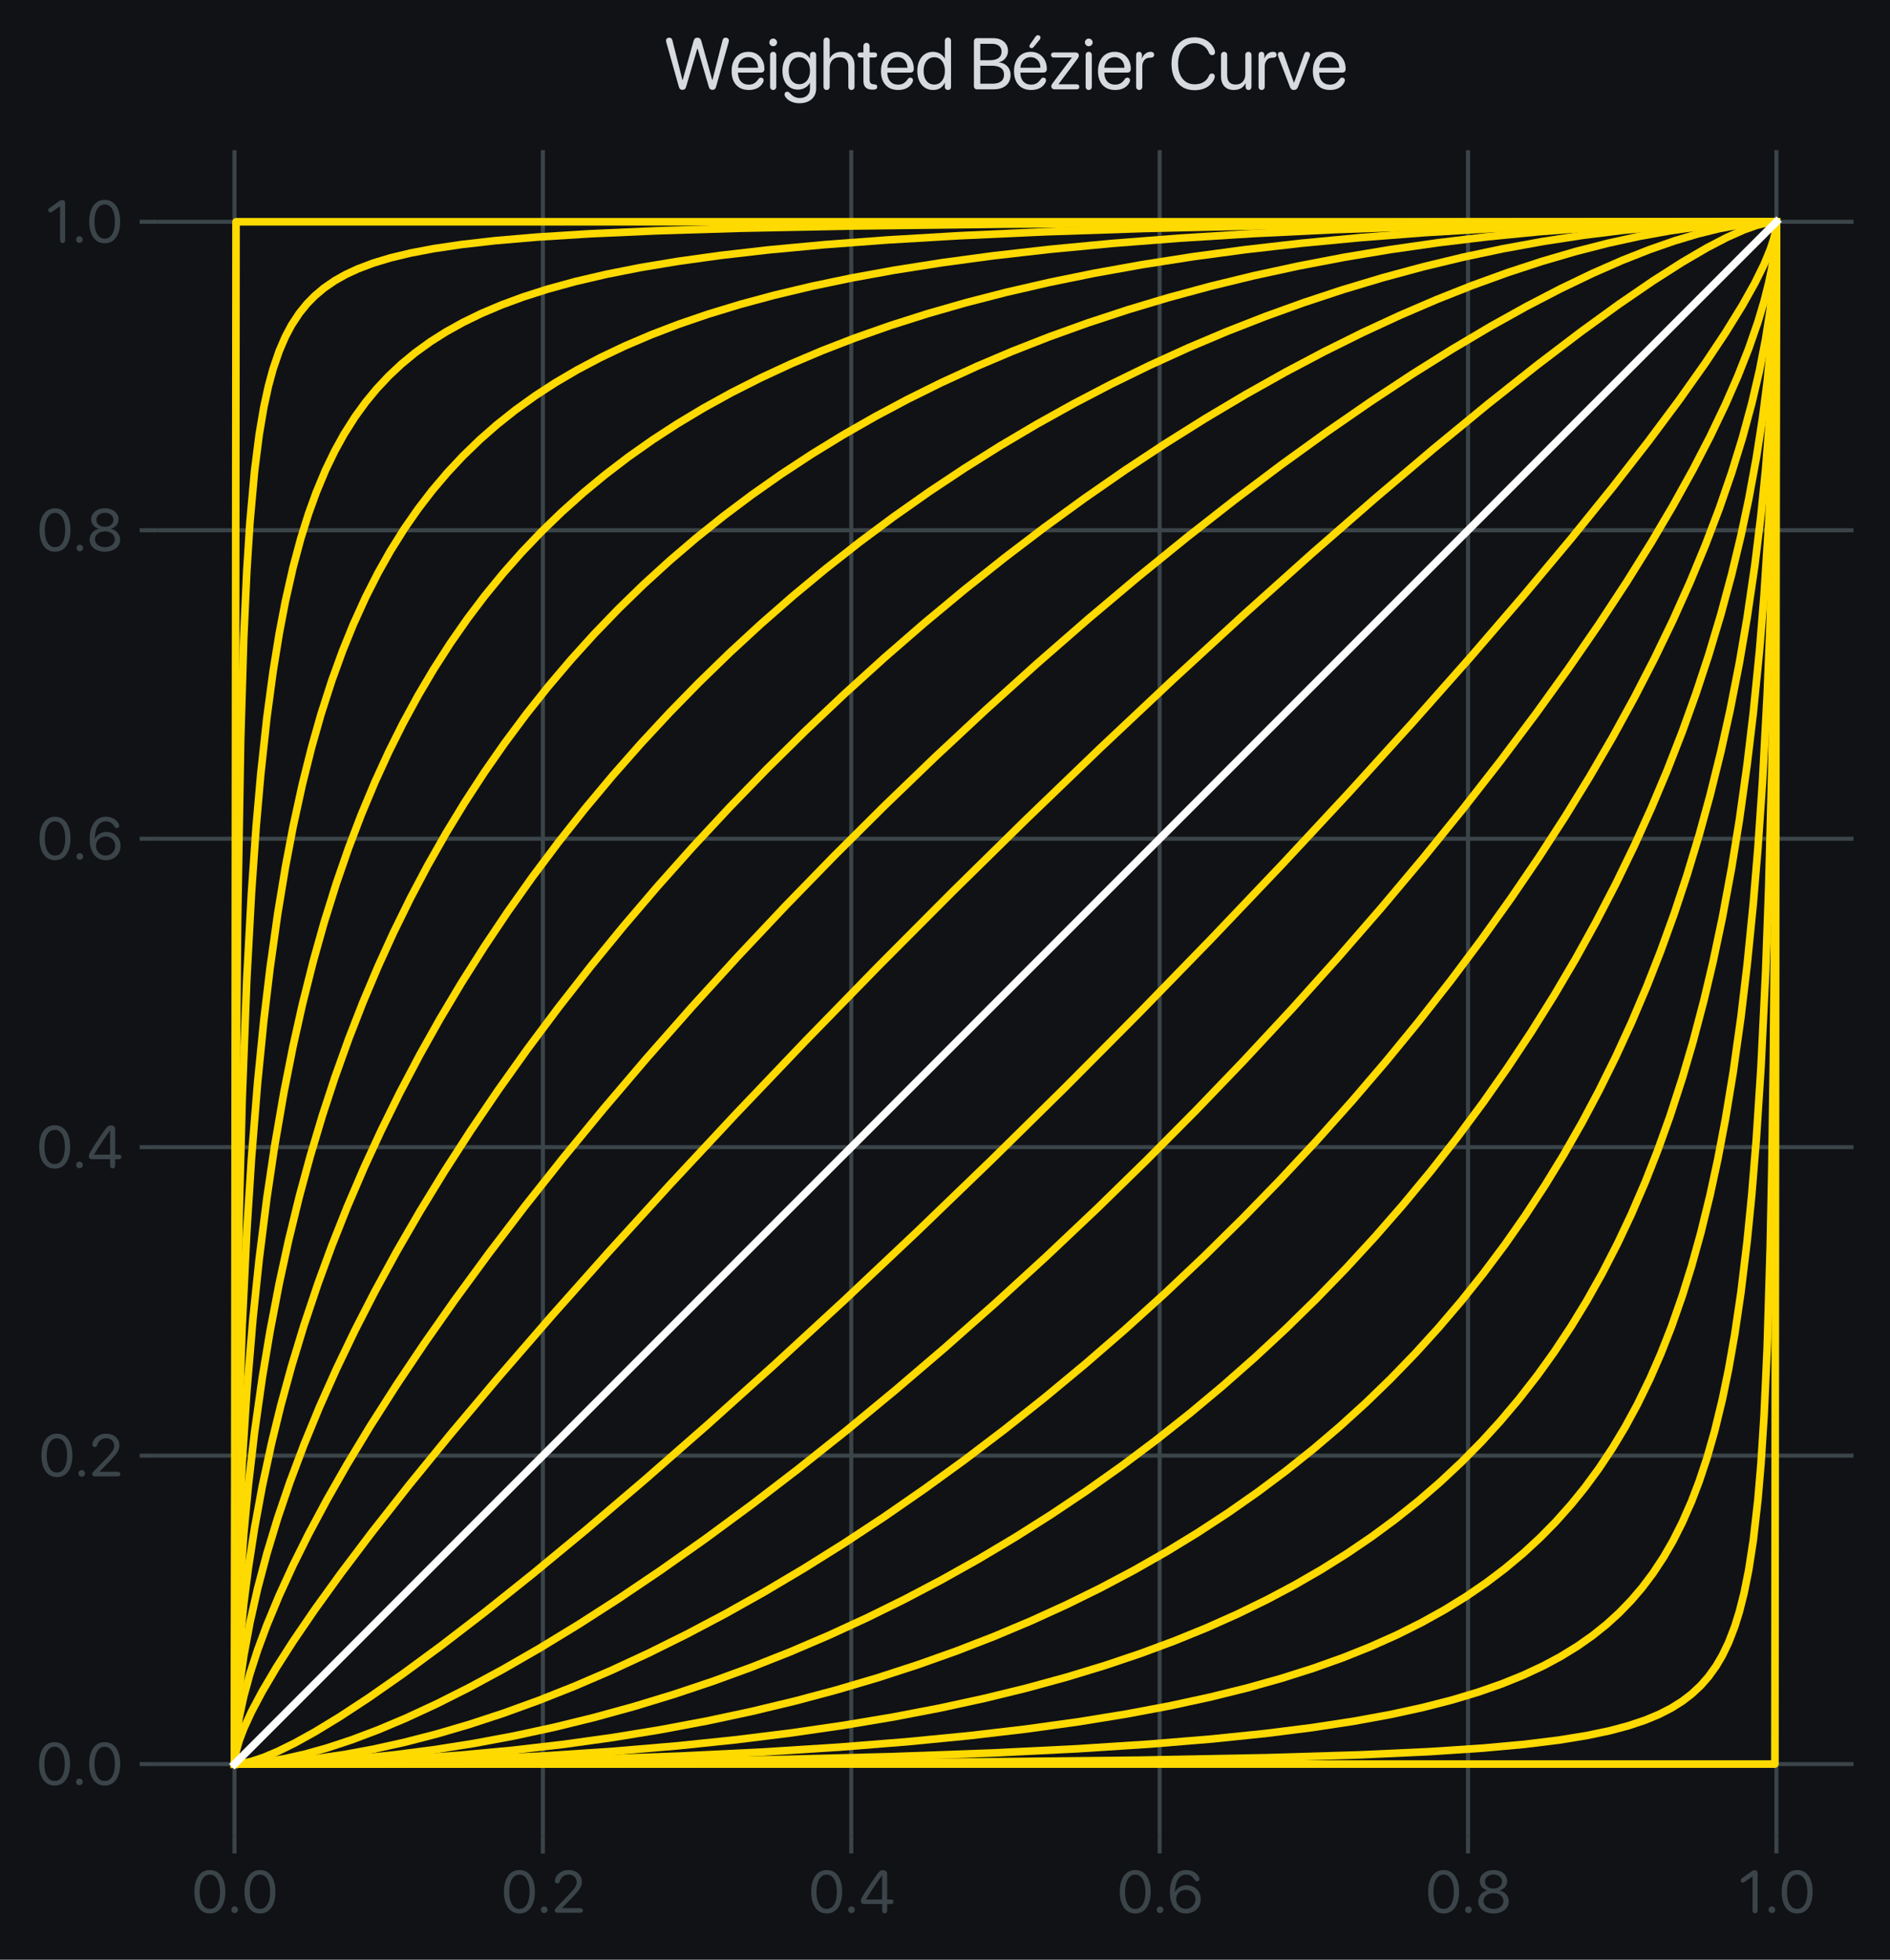 <?xml version="1.0" encoding="utf-8" standalone="no"?>
<!DOCTYPE svg PUBLIC "-//W3C//DTD SVG 1.1//EN"
  "http://www.w3.org/Graphics/SVG/1.1/DTD/svg11.dtd">
<svg xmlns:xlink="http://www.w3.org/1999/xlink" width="373.067pt" height="386.738pt" viewBox="0 0 373.067 386.738" xmlns="http://www.w3.org/2000/svg" version="1.1">
 <defs>
  <style type="text/css">*{stroke-linejoin: round; stroke-linecap: butt}</style>
 </defs>
 <g id="figure_1">
  <g id="patch_1">
   <path d="M 0 386.738 
L 373.067 386.738 
L 373.067 0 
L 0 0 
z
" style="fill: #101216FF"/>
  </g>
  <g id="axes_1">
   <g id="patch_2">
    <path d="M 31.067 362.272 
L 365.867 362.272 
L 365.867 29.632 
L 31.067 29.632 
z
" style="fill: #101216FF"/>
   </g>
   <g id="matplotlib.axis_1">
    <g id="xtick_1">
     <g id="line2d_1">
      <path d="M 46.285 362.272 
L 46.285 29.632 
" clip-path="url(#ped575e7b78)" style="fill: none; stroke: #3b4549; stroke-width: 0.8; stroke-linecap: square"/>
     </g>
     <g id="line2d_2">
      <defs>
       <path id="m19954aa40a" d="M 0 0 
L 0 3.5 
" style="stroke: #3b4549; stroke-width: 0.8"/>
      </defs>
      <g>
       <use xlink:href="#m19954aa40a" x="46.285" y="362.272" style="fill: #3b4549; stroke: #3b4549; stroke-width: 0.8"/>
      </g>
     </g>
     <g id="text_1">
      <!-- 0.0 -->
      <g style="fill: #3b4549" transform="translate(37.852 377.477) scale(0.115 -0.115)">
       <defs>
        <path id=".SFNSRounded-Regular-30" d="M 1944 -75 
Q 2469 -75 2839 211 
Q 3209 497 3404 1022 
Q 3600 1547 3600 2259 
Q 3600 2969 3404 3491 
Q 3209 4013 2839 4298 
Q 2469 4584 1944 4584 
Q 1422 4584 1048 4296 
Q 675 4009 478 3486 
Q 281 2963 281 2256 
Q 281 1544 478 1020 
Q 675 497 1047 211 
Q 1419 -75 1944 -75 
z
M 1944 416 
Q 1591 416 1345 642 
Q 1100 869 973 1283 
Q 847 1697 847 2259 
Q 847 2809 976 3221 
Q 1106 3634 1350 3862 
Q 1594 4091 1944 4091 
Q 2294 4091 2536 3862 
Q 2778 3634 2906 3223 
Q 3034 2813 3034 2256 
Q 3034 1694 2907 1281 
Q 2781 869 2539 642 
Q 2297 416 1944 416 
z
" transform="scale(0.016)"/>
        <path id=".SFNSRounded-Regular-2e" d="M 813 -31 
Q 963 -31 1066 72 
Q 1169 175 1169 325 
Q 1169 475 1066 578 
Q 963 681 813 681 
Q 663 681 559 578 
Q 456 475 456 325 
Q 456 175 559 72 
Q 663 -31 813 -31 
z
" transform="scale(0.016)"/>
       </defs>
       <use xlink:href="#.SFNSRounded-Regular-30"/>
       <use xlink:href="#.SFNSRounded-Regular-2e" x="60.645"/>
       <use xlink:href="#.SFNSRounded-Regular-30" x="86.035"/>
      </g>
     </g>
    </g>
    <g id="xtick_2">
     <g id="line2d_3">
      <path d="M 107.158 362.272 
L 107.158 29.632 
" clip-path="url(#ped575e7b78)" style="fill: none; stroke: #3b4549; stroke-width: 0.8; stroke-linecap: square"/>
     </g>
     <g id="line2d_4">
      <g>
       <use xlink:href="#m19954aa40a" x="107.158" y="362.272" style="fill: #3b4549; stroke: #3b4549; stroke-width: 0.8"/>
      </g>
     </g>
     <g id="text_2">
      <!-- 0.2 -->
      <g style="fill: #3b4549" transform="translate(98.957 377.477) scale(0.115 -0.115)">
       <defs>
        <path id=".SFNSRounded-Regular-32" d="M 622 0 
L 3106 0 
Q 3225 0 3298 69 
Q 3372 138 3372 250 
Q 3372 363 3298 431 
Q 3225 500 3106 500 
L 1138 500 
L 1138 513 
L 2269 1675 
Q 2656 2072 2872 2350 
Q 3088 2628 3177 2856 
Q 3266 3084 3266 3331 
Q 3266 3697 3084 3980 
Q 2903 4263 2587 4423 
Q 2272 4584 1866 4584 
Q 1406 4584 1086 4415 
Q 766 4247 591 4000 
Q 416 3753 381 3522 
Q 372 3466 372 3409 
Q 372 3300 439 3229 
Q 506 3159 631 3159 
Q 747 3159 801 3214 
Q 856 3269 884 3356 
Q 963 3600 1098 3764 
Q 1234 3928 1428 4011 
Q 1622 4094 1866 4094 
Q 2109 4094 2298 3991 
Q 2488 3888 2595 3708 
Q 2703 3528 2703 3297 
Q 2703 3109 2642 2943 
Q 2581 2778 2418 2570 
Q 2256 2363 1953 2044 
L 509 538 
Q 409 431 379 375 
Q 350 319 350 231 
Q 350 125 423 62 
Q 497 0 622 0 
z
" transform="scale(0.016)"/>
       </defs>
       <use xlink:href="#.SFNSRounded-Regular-30"/>
       <use xlink:href="#.SFNSRounded-Regular-2e" x="60.645"/>
       <use xlink:href="#.SFNSRounded-Regular-32" x="86.035"/>
      </g>
     </g>
    </g>
    <g id="xtick_3">
     <g id="line2d_5">
      <path d="M 168.031 362.272 
L 168.031 29.632 
" clip-path="url(#ped575e7b78)" style="fill: none; stroke: #3b4549; stroke-width: 0.8; stroke-linecap: square"/>
     </g>
     <g id="line2d_6">
      <g>
       <use xlink:href="#m19954aa40a" x="168.031" y="362.272" style="fill: #3b4549; stroke: #3b4549; stroke-width: 0.8"/>
      </g>
     </g>
     <g id="text_3">
      <!-- 0.4 -->
      <g style="fill: #3b4549" transform="translate(159.608 377.477) scale(0.115 -0.115)">
       <defs>
        <path id=".SFNSRounded-Regular-34" d="M 2781 -56 
Q 2900 -56 2976 25 
Q 3053 106 3053 234 
L 3053 938 
L 3466 938 
Q 3578 938 3653 1005 
Q 3728 1072 3728 1184 
Q 3728 1297 3653 1364 
Q 3578 1431 3466 1431 
L 3053 1431 
L 3053 4122 
Q 3053 4341 2936 4453 
Q 2819 4566 2594 4566 
Q 2409 4566 2273 4466 
Q 2138 4366 1947 4091 
Q 1631 3638 1329 3194 
Q 1028 2750 778 2361 
Q 528 1972 366 1681 
Q 288 1544 259 1455 
Q 231 1366 231 1256 
Q 231 1113 318 1025 
Q 406 938 556 938 
L 2509 938 
L 2509 234 
Q 2509 106 2586 25 
Q 2663 -56 2781 -56 
z
M 2509 1431 
L 794 1431 
L 794 1444 
Q 978 1766 1214 2134 
Q 1450 2503 1767 2964 
Q 2084 3425 2500 4022 
L 2509 4022 
L 2509 1431 
z
" transform="scale(0.016)"/>
       </defs>
       <use xlink:href="#.SFNSRounded-Regular-30"/>
       <use xlink:href="#.SFNSRounded-Regular-2e" x="60.645"/>
       <use xlink:href="#.SFNSRounded-Regular-34" x="86.035"/>
      </g>
     </g>
    </g>
    <g id="xtick_4">
     <g id="line2d_7">
      <path d="M 228.904 362.272 
L 228.904 29.632 
" clip-path="url(#ped575e7b78)" style="fill: none; stroke: #3b4549; stroke-width: 0.8; stroke-linecap: square"/>
     </g>
     <g id="line2d_8">
      <g>
       <use xlink:href="#m19954aa40a" x="228.904" y="362.272" style="fill: #3b4549; stroke: #3b4549; stroke-width: 0.8"/>
      </g>
     </g>
     <g id="text_4">
      <!-- 0.6 -->
      <g style="fill: #3b4549" transform="translate(220.515 377.477) scale(0.115 -0.115)">
       <defs>
        <path id=".SFNSRounded-Regular-36" d="M 1997 -78 
Q 2459 -78 2820 122 
Q 3181 322 3387 670 
Q 3594 1019 3594 1463 
Q 3594 1891 3398 2228 
Q 3203 2566 2865 2759 
Q 2528 2953 2097 2953 
Q 1791 2953 1539 2854 
Q 1288 2756 1109 2590 
Q 931 2425 838 2222 
L 828 2222 
Q 828 2231 828 2242 
Q 828 2253 828 2263 
Q 844 2850 987 3258 
Q 1131 3666 1393 3878 
Q 1656 4091 2028 4091 
Q 2313 4091 2525 3969 
Q 2738 3847 2900 3591 
Q 2975 3472 3040 3422 
Q 3106 3372 3191 3372 
Q 3303 3372 3376 3439 
Q 3450 3506 3450 3613 
Q 3450 3738 3369 3878 
Q 3178 4209 2823 4398 
Q 2469 4588 2034 4588 
Q 1484 4588 1092 4302 
Q 700 4016 492 3477 
Q 284 2938 284 2178 
Q 284 1813 339 1505 
Q 394 1197 506 938 
Q 716 450 1103 186 
Q 1491 -78 1997 -78 
z
M 1991 422 
Q 1703 422 1468 561 
Q 1234 700 1098 936 
Q 963 1172 963 1459 
Q 963 1747 1097 1973 
Q 1231 2200 1467 2329 
Q 1703 2459 2000 2459 
Q 2300 2459 2529 2328 
Q 2759 2197 2890 1969 
Q 3022 1741 3022 1444 
Q 3022 1159 2884 928 
Q 2747 697 2512 559 
Q 2278 422 1991 422 
z
" transform="scale(0.016)"/>
       </defs>
       <use xlink:href="#.SFNSRounded-Regular-30"/>
       <use xlink:href="#.SFNSRounded-Regular-2e" x="60.645"/>
       <use xlink:href="#.SFNSRounded-Regular-36" x="86.035"/>
      </g>
     </g>
    </g>
    <g id="xtick_5">
     <g id="line2d_9">
      <path d="M 289.776 362.272 
L 289.776 29.632 
" clip-path="url(#ped575e7b78)" style="fill: none; stroke: #3b4549; stroke-width: 0.8; stroke-linecap: square"/>
     </g>
     <g id="line2d_10">
      <g>
       <use xlink:href="#m19954aa40a" x="289.776" y="362.272" style="fill: #3b4549; stroke: #3b4549; stroke-width: 0.8"/>
      </g>
     </g>
     <g id="text_5">
      <!-- 0.8 -->
      <g style="fill: #3b4549" transform="translate(281.385 377.477) scale(0.115 -0.115)">
       <defs>
        <path id=".SFNSRounded-Regular-38" d="M 1916 -75 
Q 2394 -75 2764 90 
Q 3134 256 3343 548 
Q 3553 841 3553 1219 
Q 3553 1500 3431 1737 
Q 3309 1975 3092 2142 
Q 2875 2309 2581 2378 
L 2581 2391 
Q 2956 2509 3170 2778 
Q 3384 3047 3384 3397 
Q 3384 3741 3195 4009 
Q 3006 4278 2675 4431 
Q 2344 4584 1916 4584 
Q 1491 4584 1159 4429 
Q 828 4275 636 4008 
Q 444 3741 444 3400 
Q 444 3044 661 2775 
Q 878 2506 1250 2391 
L 1250 2378 
Q 959 2313 742 2145 
Q 525 1978 403 1739 
Q 281 1500 281 1219 
Q 281 844 490 551 
Q 700 259 1070 92 
Q 1441 -75 1916 -75 
z
M 1916 416 
Q 1606 416 1367 525 
Q 1128 634 990 825 
Q 853 1016 853 1259 
Q 853 1506 990 1697 
Q 1128 1888 1367 1997 
Q 1606 2106 1916 2106 
Q 2228 2106 2467 1998 
Q 2706 1891 2842 1700 
Q 2978 1509 2978 1259 
Q 2978 1016 2842 825 
Q 2706 634 2467 525 
Q 2228 416 1916 416 
z
M 1916 2600 
Q 1647 2600 1440 2695 
Q 1234 2791 1118 2959 
Q 1003 3128 1003 3347 
Q 1003 3569 1118 3737 
Q 1234 3906 1440 4003 
Q 1647 4100 1916 4100 
Q 2184 4100 2390 4004 
Q 2597 3909 2712 3739 
Q 2828 3569 2828 3347 
Q 2828 3128 2711 2959 
Q 2594 2791 2389 2695 
Q 2184 2600 1916 2600 
z
" transform="scale(0.016)"/>
       </defs>
       <use xlink:href="#.SFNSRounded-Regular-30"/>
       <use xlink:href="#.SFNSRounded-Regular-2e" x="60.645"/>
       <use xlink:href="#.SFNSRounded-Regular-38" x="86.035"/>
      </g>
     </g>
    </g>
    <g id="xtick_6">
     <g id="line2d_11">
      <path d="M 350.649 362.272 
L 350.649 29.632 
" clip-path="url(#ped575e7b78)" style="fill: none; stroke: #3b4549; stroke-width: 0.8; stroke-linecap: square"/>
     </g>
     <g id="line2d_12">
      <g>
       <use xlink:href="#m19954aa40a" x="350.649" y="362.272" style="fill: #3b4549; stroke: #3b4549; stroke-width: 0.8"/>
      </g>
     </g>
     <g id="text_6">
      <!-- 1.0 -->
      <g style="fill: #3b4549" transform="translate(343.153 377.477) scale(0.115 -0.115)">
       <defs>
        <path id=".SFNSRounded-Regular-31" d="M 1784 -56 
Q 1903 -56 1979 25 
Q 2056 106 2056 234 
L 2056 4250 
Q 2056 4397 1973 4481 
Q 1891 4566 1744 4566 
Q 1647 4566 1572 4534 
Q 1497 4503 1366 4409 
L 400 3719 
Q 313 3656 278 3600 
Q 244 3544 244 3469 
Q 244 3366 306 3302 
Q 369 3238 466 3238 
Q 563 3238 656 3303 
L 1500 3894 
L 1513 3894 
L 1513 234 
Q 1513 106 1589 25 
Q 1666 -56 1784 -56 
z
" transform="scale(0.016)"/>
       </defs>
       <use xlink:href="#.SFNSRounded-Regular-31"/>
       <use xlink:href="#.SFNSRounded-Regular-2e" x="44.336"/>
       <use xlink:href="#.SFNSRounded-Regular-30" x="69.727"/>
      </g>
     </g>
    </g>
   </g>
   <g id="matplotlib.axis_2">
    <g id="ytick_1">
     <g id="line2d_13">
      <path d="M 31.067 348.134 
L 365.867 348.134 
" clip-path="url(#ped575e7b78)" style="fill: none; stroke: #3b4549; stroke-width: 0.8; stroke-linecap: square"/>
     </g>
     <g id="line2d_14">
      <defs>
       <path id="ma6219b51bd" d="M 0 0 
L -3.5 0 
" style="stroke: #3b4549; stroke-width: 0.8"/>
      </defs>
      <g>
       <use xlink:href="#ma6219b51bd" x="31.067" y="348.134" style="fill: #3b4549; stroke: #3b4549; stroke-width: 0.8"/>
      </g>
     </g>
     <g id="text_7">
      <!-- 0.0 -->
      <g style="fill: #3b4549" transform="translate(7.2 352.236) scale(0.115 -0.115)">
       <use xlink:href="#.SFNSRounded-Regular-30"/>
       <use xlink:href="#.SFNSRounded-Regular-2e" x="60.645"/>
       <use xlink:href="#.SFNSRounded-Regular-30" x="86.035"/>
      </g>
     </g>
    </g>
    <g id="ytick_2">
     <g id="line2d_15">
      <path d="M 31.067 287.261 
L 365.867 287.261 
" clip-path="url(#ped575e7b78)" style="fill: none; stroke: #3b4549; stroke-width: 0.8; stroke-linecap: square"/>
     </g>
     <g id="line2d_16">
      <g>
       <use xlink:href="#ma6219b51bd" x="31.067" y="287.261" style="fill: #3b4549; stroke: #3b4549; stroke-width: 0.8"/>
      </g>
     </g>
     <g id="text_8">
      <!-- 0.2 -->
      <g style="fill: #3b4549" transform="translate(7.665 291.364) scale(0.115 -0.115)">
       <use xlink:href="#.SFNSRounded-Regular-30"/>
       <use xlink:href="#.SFNSRounded-Regular-2e" x="60.645"/>
       <use xlink:href="#.SFNSRounded-Regular-32" x="86.035"/>
      </g>
     </g>
    </g>
    <g id="ytick_3">
     <g id="line2d_17">
      <path d="M 31.067 226.389 
L 365.867 226.389 
" clip-path="url(#ped575e7b78)" style="fill: none; stroke: #3b4549; stroke-width: 0.8; stroke-linecap: square"/>
     </g>
     <g id="line2d_18">
      <g>
       <use xlink:href="#ma6219b51bd" x="31.067" y="226.389" style="fill: #3b4549; stroke: #3b4549; stroke-width: 0.8"/>
      </g>
     </g>
     <g id="text_9">
      <!-- 0.4 -->
      <g style="fill: #3b4549" transform="translate(7.222 230.491) scale(0.115 -0.115)">
       <use xlink:href="#.SFNSRounded-Regular-30"/>
       <use xlink:href="#.SFNSRounded-Regular-2e" x="60.645"/>
       <use xlink:href="#.SFNSRounded-Regular-34" x="86.035"/>
      </g>
     </g>
    </g>
    <g id="ytick_4">
     <g id="line2d_19">
      <path d="M 31.067 165.516 
L 365.867 165.516 
" clip-path="url(#ped575e7b78)" style="fill: none; stroke: #3b4549; stroke-width: 0.8; stroke-linecap: square"/>
     </g>
     <g id="line2d_20">
      <g>
       <use xlink:href="#ma6219b51bd" x="31.067" y="165.516" style="fill: #3b4549; stroke: #3b4549; stroke-width: 0.8"/>
      </g>
     </g>
     <g id="text_10">
      <!-- 0.6 -->
      <g style="fill: #3b4549" transform="translate(7.29 169.618) scale(0.115 -0.115)">
       <use xlink:href="#.SFNSRounded-Regular-30"/>
       <use xlink:href="#.SFNSRounded-Regular-2e" x="60.645"/>
       <use xlink:href="#.SFNSRounded-Regular-36" x="86.035"/>
      </g>
     </g>
    </g>
    <g id="ytick_5">
     <g id="line2d_21">
      <path d="M 31.067 104.643 
L 365.867 104.643 
" clip-path="url(#ped575e7b78)" style="fill: none; stroke: #3b4549; stroke-width: 0.8; stroke-linecap: square"/>
     </g>
     <g id="line2d_22">
      <g>
       <use xlink:href="#ma6219b51bd" x="31.067" y="104.643" style="fill: #3b4549; stroke: #3b4549; stroke-width: 0.8"/>
      </g>
     </g>
     <g id="text_11">
      <!-- 0.8 -->
      <g style="fill: #3b4549" transform="translate(7.284 108.745) scale(0.115 -0.115)">
       <use xlink:href="#.SFNSRounded-Regular-30"/>
       <use xlink:href="#.SFNSRounded-Regular-2e" x="60.645"/>
       <use xlink:href="#.SFNSRounded-Regular-38" x="86.035"/>
      </g>
     </g>
    </g>
    <g id="ytick_6">
     <g id="line2d_23">
      <path d="M 31.067 43.77 
L 365.867 43.77 
" clip-path="url(#ped575e7b78)" style="fill: none; stroke: #3b4549; stroke-width: 0.8; stroke-linecap: square"/>
     </g>
     <g id="line2d_24">
      <g>
       <use xlink:href="#ma6219b51bd" x="31.067" y="43.77" style="fill: #3b4549; stroke: #3b4549; stroke-width: 0.8"/>
      </g>
     </g>
     <g id="text_12">
      <!-- 1.0 -->
      <g style="fill: #3b4549" transform="translate(9.074 47.873) scale(0.115 -0.115)">
       <use xlink:href="#.SFNSRounded-Regular-31"/>
       <use xlink:href="#.SFNSRounded-Regular-2e" x="44.336"/>
       <use xlink:href="#.SFNSRounded-Regular-30" x="69.727"/>
      </g>
     </g>
    </g>
   </g>
   <g id="line2d_25">
    <path d="M 46.285 348.134 
L 46.59 345.698 
L 47.199 343.542 
L 48.113 341.125 
L 49.637 337.807 
L 51.769 333.788 
L 54.511 329.141 
L 57.863 323.901 
L 62.128 317.653 
L 67.308 310.473 
L 73.401 302.409 
L 80.713 293.117 
L 88.939 283.031 
L 98.384 271.814 
L 108.742 259.861 
L 120.015 247.19 
L 132.202 233.822 
L 145.303 219.78 
L 159.013 205.41 
L 173.332 190.724 
L 187.956 176.043 
L 202.58 161.673 
L 217.204 147.61 
L 231.524 134.144 
L 245.539 121.267 
L 258.944 109.252 
L 271.435 98.35 
L 283.013 88.532 
L 293.676 79.772 
L 303.425 72.046 
L 311.956 65.557 
L 319.573 60.032 
L 326.276 55.441 
L 332.064 51.746 
L 336.939 48.9 
L 340.9 46.839 
L 344.251 45.349 
L 346.688 44.482 
L 348.821 43.952 
L 350.344 43.776 
L 350.649 43.77 
L 350.649 43.77 
" clip-path="url(#ped575e7b78)" style="fill: none; stroke: #ffda00; stroke-width: 1.5; stroke-linecap: square"/>
   </g>
   <g id="line2d_26">
    <path d="M 46.285 348.134 
L 47.809 348.004 
L 49.637 347.6 
L 52.074 346.793 
L 54.816 345.64 
L 58.168 343.989 
L 62.128 341.795 
L 67.003 338.831 
L 72.792 335.035 
L 79.494 330.355 
L 87.111 324.752 
L 95.642 318.195 
L 105.086 310.652 
L 115.75 301.842 
L 127.327 291.978 
L 139.819 281.032 
L 152.919 269.253 
L 166.629 256.627 
L 180.949 243.134 
L 195.573 229.045 
L 210.197 214.65 
L 224.821 199.943 
L 239.14 185.229 
L 253.155 170.507 
L 266.256 156.429 
L 278.747 142.681 
L 290.325 129.609 
L 300.683 117.587 
L 310.128 106.29 
L 318.354 96.113 
L 325.362 87.112 
L 331.455 78.938 
L 336.634 71.619 
L 340.595 65.667 
L 343.946 60.235 
L 346.384 55.882 
L 348.212 52.176 
L 349.43 49.23 
L 350.04 47.388 
L 350.344 46.206 
L 350.649 43.77 
L 350.649 43.77 
" clip-path="url(#ped575e7b78)" style="fill: none; stroke: #ffda00; stroke-width: 1.5; stroke-linecap: square"/>
   </g>
   <g id="line2d_27">
    <path d="M 46.285 348.134 
L 46.59 343.055 
L 47.199 339.007 
L 48.113 334.774 
L 49.332 330.314 
L 50.855 325.619 
L 52.683 320.69 
L 55.121 314.83 
L 57.863 308.858 
L 60.91 302.74 
L 64.566 295.909 
L 68.526 288.97 
L 73.096 281.413 
L 78.276 273.3 
L 83.76 265.122 
L 89.853 256.438 
L 96.556 247.29 
L 103.563 238.105 
L 111.18 228.496 
L 119.101 218.862 
L 127.632 208.848 
L 136.467 198.827 
L 145.607 188.803 
L 155.052 178.779 
L 164.801 168.763 
L 174.551 159.066 
L 184.605 149.383 
L 194.659 140.012 
L 204.713 130.947 
L 214.767 122.183 
L 224.516 113.974 
L 234.266 106.053 
L 243.711 98.66 
L 252.851 91.778 
L 261.991 85.176 
L 270.521 79.281 
L 278.747 73.857 
L 286.669 68.894 
L 294.285 64.384 
L 301.293 60.484 
L 307.996 57.002 
L 314.394 53.93 
L 320.182 51.392 
L 325.666 49.228 
L 330.541 47.531 
L 335.111 46.163 
L 339.376 45.115 
L 343.337 44.376 
L 346.688 43.96 
L 349.735 43.781 
L 350.649 43.77 
L 350.649 43.77 
" clip-path="url(#ped575e7b78)" style="fill: none; stroke: #ffda00; stroke-width: 1.5; stroke-linecap: square"/>
   </g>
   <g id="line2d_28">
    <path d="M 46.285 348.134 
L 49.332 348.02 
L 52.683 347.662 
L 56.34 347.042 
L 60.3 346.142 
L 64.566 344.948 
L 69.44 343.339 
L 74.62 341.383 
L 80.104 339.072 
L 86.197 336.251 
L 92.595 333.035 
L 99.298 329.417 
L 106.61 325.208 
L 114.226 320.562 
L 122.148 315.469 
L 130.374 309.919 
L 139.209 303.683 
L 148.349 296.949 
L 157.489 289.94 
L 166.934 282.422 
L 176.683 274.374 
L 186.433 266.04 
L 196.487 257.149 
L 206.541 247.954 
L 216.595 238.452 
L 226.344 228.936 
L 236.094 219.112 
L 245.539 209.284 
L 254.983 199.131 
L 264.123 188.972 
L 272.654 179.164 
L 280.88 169.377 
L 288.801 159.608 
L 296.113 150.247 
L 303.121 140.918 
L 309.519 132.038 
L 315.612 123.195 
L 321.096 114.839 
L 325.971 107.017 
L 330.236 99.783 
L 334.197 92.639 
L 337.548 86.162 
L 340.595 79.795 
L 343.032 74.225 
L 345.165 68.823 
L 346.993 63.554 
L 348.212 59.47 
L 349.126 55.844 
L 349.735 52.898 
L 350.344 48.849 
L 350.649 43.77 
L 350.649 43.77 
" clip-path="url(#ped575e7b78)" style="fill: none; stroke: #ffda00; stroke-width: 1.5; stroke-linecap: square"/>
   </g>
   <g id="line2d_29">
    <path d="M 46.285 348.134 
L 46.59 339.691 
L 47.199 333.277 
L 48.113 326.809 
L 49.332 320.212 
L 50.855 313.472 
L 52.683 306.588 
L 54.816 299.564 
L 57.254 292.406 
L 59.996 285.119 
L 63.042 277.712 
L 66.394 270.191 
L 70.05 262.565 
L 74.01 254.841 
L 78.276 247.028 
L 82.846 239.135 
L 87.72 231.17 
L 92.9 223.143 
L 98.384 215.065 
L 104.172 206.944 
L 110.266 198.791 
L 116.664 190.619 
L 123.062 182.802 
L 129.765 174.957 
L 136.772 167.101 
L 144.084 159.247 
L 151.396 151.721 
L 159.013 144.205 
L 166.629 137 
L 174.551 129.82 
L 182.472 122.944 
L 190.394 116.36 
L 198.315 110.059 
L 206.236 104.032 
L 214.158 98.274 
L 222.079 92.781 
L 230 87.55 
L 237.922 82.579 
L 245.843 77.87 
L 253.765 73.424 
L 261.381 69.399 
L 268.998 65.624 
L 276.31 62.241 
L 283.622 59.099 
L 290.629 56.322 
L 297.637 53.783 
L 304.34 51.586 
L 311.042 49.627 
L 317.44 47.989 
L 323.534 46.653 
L 329.627 45.549 
L 335.416 44.73 
L 340.9 44.174 
L 346.079 43.861 
L 350.649 43.77 
L 350.649 43.77 
" clip-path="url(#ped575e7b78)" style="fill: none; stroke: #ffda00; stroke-width: 1.5; stroke-linecap: square"/>
   </g>
   <g id="line2d_30">
    <path d="M 46.285 348.134 
L 51.465 348.017 
L 56.644 347.68 
L 62.128 347.099 
L 67.917 346.256 
L 73.706 345.19 
L 79.799 343.843 
L 86.197 342.194 
L 92.595 340.318 
L 99.298 338.121 
L 106.305 335.582 
L 113.312 332.806 
L 120.625 329.664 
L 127.937 326.28 
L 135.553 322.505 
L 143.17 318.481 
L 150.787 314.21 
L 158.708 309.511 
L 166.629 304.551 
L 174.551 299.33 
L 182.472 293.847 
L 190.394 288.099 
L 198.315 282.082 
L 206.236 275.792 
L 214.158 269.219 
L 222.079 262.354 
L 230 255.186 
L 237.617 247.993 
L 245.234 240.49 
L 252.546 232.977 
L 259.858 225.138 
L 266.865 217.296 
L 273.568 209.467 
L 279.966 201.666 
L 286.364 193.511 
L 292.457 185.377 
L 298.246 177.277 
L 303.73 169.221 
L 308.91 161.218 
L 313.784 153.281 
L 318.354 145.417 
L 322.62 137.638 
L 326.58 129.952 
L 330.236 122.37 
L 333.588 114.901 
L 336.634 107.555 
L 339.376 100.344 
L 341.814 93.279 
L 343.946 86.375 
L 345.774 79.653 
L 347.298 73.142 
L 348.516 66.895 
L 349.43 61.022 
L 350.04 55.819 
L 350.344 52.214 
L 350.649 43.77 
L 350.649 43.77 
" clip-path="url(#ped575e7b78)" style="fill: none; stroke: #ffda00; stroke-width: 1.5; stroke-linecap: square"/>
   </g>
   <g id="line2d_31">
    <path d="M 46.285 348.134 
L 46.59 335.264 
L 47.199 325.813 
L 48.113 316.534 
L 49.027 309.408 
L 50.246 301.569 
L 51.769 293.325 
L 53.597 284.843 
L 55.425 277.384 
L 57.558 269.59 
L 59.996 261.566 
L 62.738 253.384 
L 65.48 245.893 
L 68.526 238.213 
L 71.878 230.397 
L 75.229 223.126 
L 78.885 215.712 
L 82.846 208.197 
L 86.806 201.142 
L 91.072 193.987 
L 95.642 186.766 
L 100.212 179.95 
L 105.086 173.074 
L 110.266 166.166 
L 115.445 159.626 
L 120.929 153.063 
L 126.413 146.839 
L 132.202 140.604 
L 137.991 134.685 
L 144.084 128.771 
L 150.177 123.156 
L 156.575 117.562 
L 162.973 112.255 
L 169.676 106.986 
L 176.379 101.997 
L 183.386 97.064 
L 190.394 92.405 
L 197.401 88.006 
L 204.713 83.683 
L 212.025 79.62 
L 219.337 75.807 
L 226.954 72.092 
L 234.57 68.63 
L 242.187 65.414 
L 249.804 62.437 
L 257.421 59.693 
L 265.037 57.177 
L 272.959 54.798 
L 280.88 52.658 
L 288.801 50.753 
L 296.723 49.079 
L 304.644 47.637 
L 312.566 46.422 
L 320.487 45.436 
L 328.408 44.678 
L 336.33 44.147 
L 344.251 43.846 
L 350.649 43.77 
L 350.649 43.77 
" clip-path="url(#ped575e7b78)" style="fill: none; stroke: #ffda00; stroke-width: 1.5; stroke-linecap: square"/>
   </g>
   <g id="line2d_32">
    <path d="M 46.285 348.134 
L 53.902 348.027 
L 61.824 347.69 
L 69.745 347.125 
L 77.666 346.331 
L 85.588 345.31 
L 93.509 344.061 
L 101.43 342.583 
L 109.352 340.874 
L 117.273 338.932 
L 125.195 336.756 
L 133.116 334.34 
L 140.733 331.788 
L 148.349 329.007 
L 155.966 325.992 
L 163.583 322.737 
L 171.199 319.235 
L 178.511 315.634 
L 185.824 311.791 
L 193.136 307.695 
L 200.448 303.339 
L 207.455 298.907 
L 214.462 294.213 
L 221.47 289.243 
L 228.172 284.216 
L 234.875 278.908 
L 241.273 273.562 
L 247.671 267.924 
L 253.765 262.266 
L 259.858 256.305 
L 265.647 250.338 
L 271.435 244.05 
L 276.919 237.772 
L 282.403 231.149 
L 287.583 224.547 
L 292.762 217.571 
L 297.637 210.622 
L 302.207 203.728 
L 306.777 196.42 
L 311.042 189.172 
L 315.003 182.016 
L 318.964 174.385 
L 322.62 166.844 
L 325.971 159.434 
L 329.018 152.203 
L 332.064 144.398 
L 334.806 136.768 
L 337.244 129.378 
L 339.681 121.25 
L 341.814 113.334 
L 343.642 105.729 
L 345.165 98.579 
L 346.688 90.336 
L 347.907 82.497 
L 348.821 75.371 
L 349.735 66.092 
L 350.344 56.64 
L 350.649 43.77 
L 350.649 43.77 
" clip-path="url(#ped575e7b78)" style="fill: none; stroke: #ffda00; stroke-width: 1.5; stroke-linecap: square"/>
   </g>
   <g id="line2d_33">
    <path d="M 46.285 348.134 
L 46.59 329.18 
L 47.199 315.691 
L 48.113 302.787 
L 49.027 293.099 
L 50.246 282.655 
L 51.769 271.909 
L 53.293 262.778 
L 55.121 253.256 
L 56.949 244.859 
L 59.082 236.117 
L 61.214 228.249 
L 63.652 220.097 
L 66.089 212.666 
L 68.831 205.007 
L 71.573 197.963 
L 74.62 190.74 
L 77.666 184.056 
L 81.018 177.235 
L 84.369 170.894 
L 88.025 164.451 
L 91.681 158.442 
L 95.642 152.361 
L 99.602 146.676 
L 103.868 140.947 
L 108.133 135.581 
L 112.703 130.193 
L 117.273 125.143 
L 122.148 120.092 
L 127.023 115.354 
L 132.202 110.634 
L 137.381 106.207 
L 142.865 101.813 
L 148.349 97.696 
L 154.138 93.627 
L 160.231 89.624 
L 166.325 85.889 
L 172.723 82.231 
L 179.121 78.825 
L 185.824 75.506 
L 192.831 72.291 
L 199.838 69.318 
L 207.15 66.455 
L 214.767 63.716 
L 222.688 61.113 
L 230.61 58.743 
L 238.836 56.514 
L 247.367 54.436 
L 256.202 52.518 
L 265.342 50.769 
L 274.482 49.245 
L 283.927 47.893 
L 293.676 46.72 
L 303.73 45.733 
L 314.089 44.94 
L 324.752 44.346 
L 335.72 43.958 
L 346.993 43.781 
L 350.649 43.77 
L 350.649 43.77 
" clip-path="url(#ped575e7b78)" style="fill: none; stroke: #ffda00; stroke-width: 1.5; stroke-linecap: square"/>
   </g>
   <g id="line2d_34">
    <path d="M 46.285 348.134 
L 57.863 348.022 
L 69.136 347.688 
L 80.104 347.138 
L 90.767 346.378 
L 101.126 345.412 
L 111.18 344.248 
L 120.929 342.892 
L 130.374 341.351 
L 139.514 339.633 
L 148.349 337.747 
L 156.88 335.701 
L 165.106 333.506 
L 173.332 331.077 
L 181.254 328.501 
L 188.87 325.791 
L 196.182 322.957 
L 203.494 319.881 
L 210.502 316.688 
L 217.204 313.392 
L 223.907 309.841 
L 230.305 306.196 
L 236.398 302.473 
L 242.492 298.485 
L 248.281 294.429 
L 253.765 290.327 
L 259.249 285.949 
L 264.428 281.539 
L 269.607 276.836 
L 274.482 272.118 
L 279.357 267.087 
L 283.927 262.058 
L 288.497 256.694 
L 292.762 251.353 
L 297.027 245.65 
L 300.988 239.994 
L 304.949 233.945 
L 308.605 227.97 
L 312.261 221.565 
L 315.612 215.264 
L 318.964 208.49 
L 322.01 201.855 
L 325.057 194.691 
L 327.799 187.709 
L 330.541 180.124 
L 332.978 172.772 
L 335.416 164.719 
L 337.548 156.96 
L 339.681 148.356 
L 341.509 140.116 
L 343.337 130.808 
L 344.86 121.93 
L 346.384 111.566 
L 347.602 101.626 
L 348.516 92.592 
L 349.43 81.07 
L 350.04 70.397 
L 350.344 62.725 
L 350.649 43.77 
L 350.649 43.77 
" clip-path="url(#ped575e7b78)" style="fill: none; stroke: #ffda00; stroke-width: 1.5; stroke-linecap: square"/>
   </g>
   <g id="line2d_35">
    <path d="M 46.285 348.134 
L 46.59 320.294 
L 47.199 301.203 
L 47.809 288.668 
L 48.723 274.548 
L 49.941 260.109 
L 51.16 248.491 
L 52.683 236.416 
L 54.207 226.179 
L 56.035 215.599 
L 57.863 206.389 
L 59.691 198.224 
L 61.824 189.731 
L 63.956 182.129 
L 66.394 174.321 
L 68.831 167.283 
L 71.268 160.883 
L 74.01 154.324 
L 76.752 148.34 
L 79.494 142.848 
L 82.541 137.241 
L 85.588 132.088 
L 88.939 126.874 
L 92.29 122.074 
L 95.642 117.639 
L 99.298 113.166 
L 102.954 109.031 
L 106.914 104.889 
L 110.875 101.059 
L 115.14 97.245 
L 119.406 93.718 
L 123.976 90.224 
L 128.851 86.787 
L 133.725 83.617 
L 138.905 80.513 
L 144.389 77.49 
L 150.177 74.563 
L 156.271 71.745 
L 162.364 69.168 
L 168.762 66.695 
L 175.769 64.233 
L 183.082 61.908 
L 190.698 59.725 
L 198.62 57.685 
L 207.15 55.723 
L 215.986 53.922 
L 225.43 52.227 
L 235.484 50.656 
L 245.843 49.262 
L 256.811 48.008 
L 268.693 46.877 
L 281.185 45.914 
L 294.59 45.11 
L 308.605 44.494 
L 323.534 44.059 
L 339.681 43.816 
L 350.649 43.77 
L 350.649 43.77 
" clip-path="url(#ped575e7b78)" style="fill: none; stroke: #ffda00; stroke-width: 1.5; stroke-linecap: square"/>
   </g>
   <g id="line2d_36">
    <path d="M 46.285 348.134 
L 63.347 348.023 
L 79.19 347.702 
L 94.118 347.182 
L 108.133 346.474 
L 121.234 345.595 
L 133.725 344.533 
L 145.303 343.331 
L 156.271 341.972 
L 166.629 340.468 
L 176.379 338.831 
L 185.519 337.078 
L 194.354 335.159 
L 202.58 333.149 
L 210.502 330.985 
L 218.118 328.669 
L 225.126 326.31 
L 231.828 323.824 
L 238.226 321.217 
L 244.32 318.499 
L 250.109 315.678 
L 255.593 312.767 
L 260.772 309.78 
L 265.951 306.536 
L 270.826 303.219 
L 275.396 299.852 
L 279.966 296.204 
L 284.231 292.517 
L 288.497 288.523 
L 292.457 284.506 
L 296.113 280.5 
L 299.769 276.173 
L 303.425 271.483 
L 306.777 266.821 
L 310.128 261.764 
L 313.175 256.775 
L 316.222 251.358 
L 319.268 245.446 
L 322.01 239.634 
L 324.752 233.278 
L 327.19 227.09 
L 329.627 220.305 
L 332.064 212.803 
L 334.197 205.53 
L 336.33 197.443 
L 338.158 189.713 
L 339.986 181.058 
L 341.814 171.213 
L 343.337 161.812 
L 344.86 150.92 
L 346.079 140.705 
L 347.298 128.51 
L 348.212 117.356 
L 349.126 103.237 
L 349.735 90.701 
L 350.344 71.61 
L 350.649 43.77 
L 350.649 43.77 
" clip-path="url(#ped575e7b78)" style="fill: none; stroke: #ffda00; stroke-width: 1.5; stroke-linecap: square"/>
   </g>
   <g id="line2d_37">
    <path d="M 46.285 348.134 
L 46.59 306.11 
L 47.199 278.821 
L 47.809 261.604 
L 48.723 242.892 
L 49.637 228.631 
L 50.855 213.571 
L 52.074 201.389 
L 53.293 191.158 
L 54.816 180.329 
L 56.34 171.109 
L 57.863 163.104 
L 59.691 154.742 
L 61.519 147.448 
L 63.347 141.004 
L 65.48 134.356 
L 67.612 128.472 
L 69.745 123.216 
L 72.182 117.848 
L 74.62 113.049 
L 77.057 108.729 
L 79.799 104.352 
L 82.541 100.411 
L 85.283 96.841 
L 88.33 93.249 
L 91.376 89.996 
L 94.728 86.754 
L 98.079 83.816 
L 101.735 80.912 
L 105.696 78.07 
L 109.656 75.503 
L 113.922 73.002 
L 118.492 70.586 
L 123.367 68.269 
L 128.546 66.059 
L 134.03 63.963 
L 139.819 61.985 
L 146.217 60.04 
L 152.919 58.234 
L 160.231 56.495 
L 168.153 54.843 
L 176.683 53.293 
L 186.128 51.811 
L 196.182 50.461 
L 207.15 49.211 
L 219.337 48.052 
L 232.742 47.009 
L 247.367 46.098 
L 263.514 45.319 
L 281.489 44.68 
L 301.293 44.201 
L 323.534 43.891 
L 348.516 43.771 
L 350.649 43.77 
L 350.649 43.77 
" clip-path="url(#ped575e7b78)" style="fill: none; stroke: #ffda00; stroke-width: 1.5; stroke-linecap: square"/>
   </g>
   <g id="line2d_38">
    <path d="M 46.285 348.134 
L 72.182 348.024 
L 95.337 347.709 
L 116.054 347.206 
L 134.335 346.547 
L 150.787 345.739 
L 165.715 344.788 
L 179.121 343.719 
L 191.308 342.532 
L 202.58 341.214 
L 212.939 339.778 
L 222.384 338.244 
L 230.914 336.638 
L 238.836 334.925 
L 246.148 333.119 
L 252.851 331.242 
L 259.249 329.216 
L 265.037 327.154 
L 270.521 324.965 
L 275.701 322.652 
L 280.575 320.222 
L 285.145 317.684 
L 289.411 315.051 
L 293.371 312.341 
L 297.027 309.577 
L 300.683 306.521 
L 304.035 303.423 
L 307.082 300.321 
L 310.128 296.905 
L 312.87 293.519 
L 315.612 289.791 
L 318.354 285.665 
L 320.792 281.607 
L 323.229 277.116 
L 325.666 272.116 
L 327.799 267.244 
L 329.932 261.821 
L 332.064 255.734 
L 333.892 249.878 
L 335.72 243.305 
L 337.548 235.849 
L 339.072 228.8 
L 340.595 220.796 
L 342.118 211.575 
L 343.642 200.746 
L 344.86 190.516 
L 346.079 178.334 
L 346.993 167.386 
L 347.907 154.14 
L 348.821 137.226 
L 349.43 122.39 
L 350.04 101.577 
L 350.344 85.794 
L 350.649 43.77 
L 350.649 43.77 
" clip-path="url(#ped575e7b78)" style="fill: none; stroke: #ffda00; stroke-width: 1.5; stroke-linecap: square"/>
   </g>
   <g id="line2d_39">
    <path d="M 46.285 348.134 
L 46.59 279.968 
L 47.199 240.068 
L 47.809 216.753 
L 48.723 193.087 
L 49.637 176.234 
L 50.551 163.267 
L 51.465 152.83 
L 52.683 141.6 
L 53.902 132.525 
L 55.121 124.996 
L 56.34 118.624 
L 57.863 111.896 
L 59.386 106.22 
L 60.91 101.359 
L 62.433 97.143 
L 64.261 92.763 
L 66.089 88.977 
L 67.917 85.67 
L 70.05 82.302 
L 72.182 79.364 
L 74.315 76.779 
L 76.752 74.179 
L 79.19 71.892 
L 81.932 69.627 
L 84.978 67.425 
L 88.025 65.496 
L 91.376 63.634 
L 95.032 61.857 
L 98.993 60.178 
L 103.258 58.604 
L 108.133 57.048 
L 113.617 55.546 
L 119.711 54.126 
L 126.413 52.802 
L 133.725 51.585 
L 142.256 50.399 
L 151.701 49.315 
L 162.669 48.29 
L 175.16 47.354 
L 189.48 46.51 
L 206.236 45.752 
L 225.735 45.1 
L 248.89 44.557 
L 276.31 44.142 
L 309.519 43.87 
L 350.04 43.77 
L 350.649 43.77 
L 350.649 43.77 
" clip-path="url(#ped575e7b78)" style="fill: none; stroke: #ffda00; stroke-width: 1.5; stroke-linecap: square"/>
   </g>
   <g id="line2d_40">
    <path d="M 46.285 348.134 
L 89.548 348.023 
L 124.281 347.719 
L 152.615 347.257 
L 176.074 346.66 
L 195.878 345.94 
L 212.634 345.114 
L 226.954 344.189 
L 239.14 343.186 
L 249.804 342.091 
L 258.944 340.94 
L 267.17 339.686 
L 274.482 338.347 
L 280.88 336.954 
L 286.669 335.469 
L 291.848 333.911 
L 296.418 332.314 
L 300.683 330.589 
L 304.644 328.738 
L 307.996 326.941 
L 311.347 324.885 
L 314.394 322.743 
L 317.136 320.542 
L 319.573 318.324 
L 322.01 315.808 
L 324.143 313.312 
L 326.276 310.482 
L 328.408 307.246 
L 330.236 304.078 
L 332.064 300.463 
L 333.892 296.296 
L 335.416 292.301 
L 336.939 287.716 
L 338.462 282.39 
L 339.986 276.117 
L 341.204 270.22 
L 342.423 263.309 
L 343.642 255.067 
L 344.86 245.01 
L 345.774 235.823 
L 346.688 224.646 
L 347.602 210.581 
L 348.516 191.917 
L 349.126 175.151 
L 349.735 151.836 
L 350.04 135.448 
L 350.344 111.936 
L 350.649 43.77 
L 350.649 43.77 
" clip-path="url(#ped575e7b78)" style="fill: none; stroke: #ffda00; stroke-width: 1.5; stroke-linecap: square"/>
   </g>
   <g id="line2d_41">
    <path d="M 46.285 348.134 
L 46.59 217.055 
L 46.895 182.216 
L 47.504 146.012 
L 48.113 125.847 
L 48.723 112.592 
L 49.332 103.103 
L 50.246 92.959 
L 51.16 85.76 
L 52.074 80.37 
L 52.988 76.176 
L 53.902 72.816 
L 55.121 69.25 
L 56.34 66.429 
L 57.558 64.139 
L 59.082 61.819 
L 60.605 59.941 
L 62.128 58.389 
L 63.956 56.849 
L 66.089 55.384 
L 68.222 54.183 
L 70.659 53.052 
L 73.706 51.905 
L 77.057 50.894 
L 81.018 49.94 
L 85.588 49.07 
L 91.072 48.256 
L 97.774 47.492 
L 106 46.789 
L 116.359 46.14 
L 129.46 45.557 
L 146.217 45.045 
L 168.457 44.601 
L 198.62 44.236 
L 240.968 43.96 
L 302.816 43.798 
L 350.649 43.77 
L 350.649 43.77 
" clip-path="url(#ped575e7b78)" style="fill: none; stroke: #ffda00; stroke-width: 1.5; stroke-linecap: square"/>
   </g>
   <g id="line2d_42">
    <path d="M 46.285 348.134 
L 134.639 348.023 
L 188.87 347.748 
L 224.821 347.359 
L 250.109 346.874 
L 268.389 346.313 
L 282.099 345.682 
L 292.762 344.977 
L 300.988 344.224 
L 307.691 343.4 
L 313.175 342.511 
L 317.745 341.552 
L 321.401 340.578 
L 324.752 339.457 
L 327.494 338.315 
L 329.932 337.063 
L 332.064 335.721 
L 333.892 334.324 
L 335.72 332.619 
L 337.244 330.882 
L 338.767 328.756 
L 339.986 326.677 
L 341.204 324.142 
L 342.423 320.982 
L 343.337 318.045 
L 344.251 314.437 
L 345.165 309.894 
L 346.079 303.987 
L 346.993 295.973 
L 347.602 288.802 
L 348.212 279.312 
L 348.821 266.057 
L 349.43 245.892 
L 349.735 230.951 
L 350.04 209.689 
L 350.344 174.849 
L 350.649 43.77 
L 350.649 43.77 
" clip-path="url(#ped575e7b78)" style="fill: none; stroke: #ffda00; stroke-width: 1.5; stroke-linecap: square"/>
   </g>
   <g id="line2d_43">
    <path d="M 46.285 348.134 
L 46.59 43.77 
L 350.649 43.77 
L 350.649 43.77 
" clip-path="url(#ped575e7b78)" style="fill: none; stroke: #ffda00; stroke-width: 1.5; stroke-linecap: square"/>
   </g>
   <g id="line2d_44">
    <path d="M 46.285 348.134 
L 117.882 348.134 
L 350.344 348.134 
L 350.649 43.77 
L 350.649 43.77 
" clip-path="url(#ped575e7b78)" style="fill: none; stroke: #ffda00; stroke-width: 1.5; stroke-linecap: square"/>
   </g>
   <g id="line2d_45">
    <path d="M 46.285 348.134 
L 350.649 43.77 
L 350.649 43.77 
" clip-path="url(#ped575e7b78)" style="fill: none; stroke: #ffffff; stroke-width: 1.5; stroke-linecap: square"/>
   </g>
   <g id="text_13">
    <!-- Weighted Bézier Curve -->
    <g style="fill: #d7dadf" transform="translate(131.049 17.632) scale(0.14 -0.14)">
     <defs>
      <path id=".SFNSRounded-Regular-57" d="M 1631 -44 
Q 1763 -44 1839 18 
Q 1916 81 1956 222 
L 2941 3578 
L 2972 3578 
L 3956 222 
Q 4000 81 4075 18 
Q 4150 -44 4281 -44 
Q 4409 -44 4482 22 
Q 4556 88 4597 225 
L 5700 4141 
Q 5725 4231 5725 4297 
Q 5725 4409 5647 4481 
Q 5569 4553 5447 4553 
Q 5225 4553 5169 4328 
L 4281 828 
L 4256 828 
L 3303 4250 
Q 3219 4553 2959 4553 
Q 2816 4553 2734 4479 
Q 2653 4406 2606 4238 
L 1656 828 
L 1631 828 
L 744 4328 
Q 684 4553 466 4553 
Q 344 4553 266 4481 
Q 188 4409 188 4297 
Q 188 4259 194 4226 
Q 200 4194 213 4141 
L 1316 225 
Q 1356 88 1431 22 
Q 1506 -44 1631 -44 
z
" transform="scale(0.016)"/>
      <path id=".SFNSRounded-Regular-65" d="M 1716 -56 
Q 2163 -56 2491 123 
Q 2819 303 2975 634 
Q 3016 731 3016 794 
Q 3016 903 2950 967 
Q 2884 1031 2775 1031 
Q 2713 1031 2664 1006 
Q 2616 981 2572 922 
Q 2381 647 2182 531 
Q 1984 416 1694 416 
Q 1259 416 1006 702 
Q 753 988 753 1478 
Q 753 1478 753 1478 
Q 753 1478 753 1478 
L 2784 1478 
Q 2925 1478 3004 1562 
Q 3084 1647 3084 1794 
Q 3084 2241 2903 2581 
Q 2722 2922 2403 3114 
Q 2084 3306 1669 3306 
Q 1222 3306 889 3097 
Q 556 2888 375 2506 
Q 194 2125 194 1613 
Q 194 825 595 384 
Q 997 -56 1716 -56 
z
M 756 1903 
Q 775 2184 894 2393 
Q 1013 2603 1209 2718 
Q 1406 2834 1659 2834 
Q 1913 2834 2103 2718 
Q 2294 2603 2405 2393 
Q 2516 2184 2522 1903 
L 756 1903 
z
" transform="scale(0.016)"/>
      <path id=".SFNSRounded-Regular-69" d="M 653 3797 
Q 794 3797 894 3897 
Q 994 3997 994 4134 
Q 994 4275 894 4373 
Q 794 4472 653 4472 
Q 516 4472 416 4373 
Q 316 4275 316 4134 
Q 316 3997 416 3897 
Q 516 3797 653 3797 
z
M 653 -56 
Q 772 -56 848 25 
Q 925 106 925 234 
L 925 3016 
Q 925 3144 848 3225 
Q 772 3306 653 3306 
Q 534 3306 457 3225 
Q 381 3144 381 3016 
L 381 234 
Q 381 106 457 25 
Q 534 -56 653 -56 
z
" transform="scale(0.016)"/>
      <path id=".SFNSRounded-Regular-67" d="M 1666 -1225 
Q 2128 -1228 2464 -1067 
Q 2800 -906 2983 -614 
Q 3166 -322 3166 66 
L 3166 3025 
Q 3166 3153 3089 3229 
Q 3013 3306 2894 3306 
Q 2778 3306 2700 3229 
Q 2622 3153 2622 3025 
L 2622 2716 
L 2613 2716 
Q 2506 2900 2351 3031 
Q 2197 3163 2003 3234 
Q 1809 3306 1578 3306 
Q 1159 3306 846 3101 
Q 534 2897 364 2522 
Q 194 2147 194 1638 
Q 194 1134 364 759 
Q 534 384 843 179 
Q 1153 -25 1566 -25 
Q 1794 -25 1994 47 
Q 2194 119 2351 251 
Q 2509 384 2609 559 
L 2622 559 
L 2622 47 
Q 2622 -316 2373 -542 
Q 2125 -769 1688 -763 
Q 1441 -756 1250 -657 
Q 1059 -559 850 -331 
Q 738 -206 622 -206 
Q 516 -206 447 -272 
Q 378 -338 378 -441 
Q 378 -494 393 -542 
Q 409 -591 441 -644 
Q 613 -913 936 -1066 
Q 1259 -1219 1666 -1225 
z
M 1675 453 
Q 1397 453 1187 597 
Q 978 741 864 1008 
Q 750 1275 750 1638 
Q 750 2003 864 2270 
Q 978 2538 1187 2683 
Q 1397 2828 1675 2828 
Q 1959 2828 2171 2679 
Q 2384 2531 2503 2264 
Q 2622 1997 2622 1638 
Q 2622 1281 2503 1014 
Q 2384 747 2171 600 
Q 1959 453 1675 453 
z
" transform="scale(0.016)"/>
      <path id=".SFNSRounded-Regular-68" d="M 653 -56 
Q 772 -56 848 25 
Q 925 106 925 234 
L 925 1894 
Q 925 2175 1031 2384 
Q 1138 2594 1334 2709 
Q 1531 2825 1800 2825 
Q 2181 2825 2375 2606 
Q 2569 2388 2569 2000 
L 2569 234 
Q 2569 106 2645 25 
Q 2722 -56 2841 -56 
Q 2959 -56 3036 25 
Q 3113 106 3113 234 
L 3113 2100 
Q 3113 2644 2808 2975 
Q 2503 3306 1969 3306 
Q 1600 3306 1337 3154 
Q 1075 3003 938 2731 
L 925 2731 
L 925 4281 
Q 925 4409 851 4487 
Q 778 4566 653 4566 
Q 531 4566 456 4487 
Q 381 4409 381 4281 
L 381 234 
Q 381 106 457 25 
Q 534 -56 653 -56 
z
" transform="scale(0.016)"/>
      <path id=".SFNSRounded-Regular-74" d="M 528 750 
Q 528 363 725 169 
Q 922 -25 1316 -25 
L 1350 -25 
Q 1503 -25 1589 3 
Q 1675 31 1711 89 
Q 1747 147 1747 228 
Q 1747 325 1684 378 
Q 1622 431 1488 441 
L 1441 444 
Q 1238 459 1155 561 
Q 1072 663 1072 869 
L 1072 2803 
L 1491 2803 
Q 1609 2803 1671 2862 
Q 1734 2922 1734 3028 
Q 1734 3134 1671 3192 
Q 1609 3250 1491 3250 
L 1072 3250 
L 1072 3806 
Q 1072 3934 995 4015 
Q 919 4097 800 4097 
Q 681 4097 604 4015 
Q 528 3934 528 3806 
L 528 3250 
L 256 3250 
Q 141 3250 77 3192 
Q 13 3134 13 3028 
Q 13 2922 77 2862 
Q 141 2803 256 2803 
L 528 2803 
L 528 750 
z
" transform="scale(0.016)"/>
      <path id=".SFNSRounded-Regular-64" d="M 1584 -56 
Q 1841 -56 2037 22 
Q 2234 100 2378 244 
Q 2522 388 2609 581 
L 2619 581 
L 2619 209 
Q 2619 91 2700 17 
Q 2781 -56 2897 -56 
Q 3016 -56 3089 19 
Q 3163 94 3163 209 
L 3163 4275 
Q 3163 4403 3086 4484 
Q 3009 4566 2891 4566 
Q 2772 4566 2695 4484 
Q 2619 4403 2619 4275 
L 2619 2722 
L 2606 2722 
Q 2509 2900 2356 3031 
Q 2203 3163 2004 3234 
Q 1806 3306 1572 3306 
Q 1163 3306 852 3098 
Q 541 2891 367 2512 
Q 194 2134 194 1625 
Q 194 1116 369 737 
Q 544 359 858 151 
Q 1172 -56 1584 -56 
z
M 1688 422 
Q 1400 422 1189 569 
Q 978 716 864 986 
Q 750 1256 750 1625 
Q 750 1994 864 2262 
Q 978 2531 1189 2679 
Q 1400 2828 1688 2828 
Q 1969 2828 2178 2678 
Q 2388 2528 2505 2258 
Q 2622 1988 2622 1625 
Q 2622 1263 2505 991 
Q 2388 719 2178 570 
Q 1969 422 1688 422 
z
" transform="scale(0.016)"/>
      <path id=".SFNSRounded-Regular-20" transform="scale(0.016)"/>
      <path id=".SFNSRounded-Regular-42" d="M 719 0 
L 2141 0 
Q 2622 0 2962 151 
Q 3303 303 3486 586 
Q 3669 869 3669 1266 
Q 3669 1566 3545 1802 
Q 3422 2038 3195 2188 
Q 2969 2338 2663 2375 
L 2663 2400 
Q 2881 2441 3056 2584 
Q 3231 2728 3336 2939 
Q 3441 3150 3441 3384 
Q 3441 3722 3278 3975 
Q 3116 4228 2825 4368 
Q 2534 4509 2147 4509 
L 719 4509 
Q 591 4509 514 4431 
Q 438 4353 438 4219 
L 438 291 
Q 438 156 514 78 
Q 591 0 719 0 
z
M 1000 2566 
L 1000 4013 
L 2019 4013 
Q 2428 4013 2650 3833 
Q 2872 3653 2872 3319 
Q 2872 2953 2608 2759 
Q 2344 2566 1844 2566 
L 1000 2566 
z
M 1000 497 
L 1000 2081 
L 2003 2081 
Q 2544 2081 2817 1882 
Q 3091 1684 3091 1294 
Q 3091 903 2828 700 
Q 2566 497 2056 497 
L 1000 497 
z
" transform="scale(0.016)"/>
      <path id=".SFNSRounded-Regular-e9" d="M 1716 -56 
Q 2163 -56 2491 123 
Q 2819 303 2975 634 
Q 3016 731 3016 794 
Q 3016 903 2950 967 
Q 2884 1031 2775 1031 
Q 2713 1031 2664 1006 
Q 2616 981 2572 922 
Q 2381 647 2182 531 
Q 1984 416 1694 416 
Q 1259 416 1006 702 
Q 753 988 753 1478 
Q 753 1478 753 1478 
Q 753 1478 753 1478 
L 2784 1478 
Q 2925 1478 3004 1562 
Q 3084 1647 3084 1794 
Q 3084 2241 2903 2581 
Q 2722 2922 2403 3114 
Q 2084 3306 1669 3306 
Q 1222 3306 889 3097 
Q 556 2888 375 2506 
Q 194 2125 194 1613 
Q 194 825 595 384 
Q 997 -56 1716 -56 
z
M 756 1903 
Q 775 2184 894 2393 
Q 1013 2603 1209 2718 
Q 1406 2834 1659 2834 
Q 1913 2834 2103 2718 
Q 2294 2603 2405 2393 
Q 2516 2184 2522 1903 
L 756 1903 
z
M 1738 3634 
Q 1800 3634 1840 3656 
Q 1881 3678 1928 3737 
L 2466 4394 
Q 2528 4469 2528 4562 
Q 2528 4653 2465 4711 
Q 2403 4769 2303 4769 
Q 2228 4769 2178 4736 
Q 2128 4703 2063 4609 
L 1597 3944 
Q 1550 3875 1550 3803 
Q 1550 3731 1603 3682 
Q 1656 3634 1738 3634 
z
" transform="scale(0.016)"/>
      <path id=".SFNSRounded-Regular-7a" d="M 572 0 
L 2500 0 
Q 2619 0 2681 59 
Q 2744 119 2744 225 
Q 2744 331 2681 389 
Q 2619 447 2500 447 
L 913 447 
L 913 456 
L 2578 2681 
Q 2706 2853 2706 2972 
Q 2706 3103 2622 3176 
Q 2538 3250 2381 3250 
L 500 3250 
Q 384 3250 320 3192 
Q 256 3134 256 3028 
Q 256 2922 320 2862 
Q 384 2803 500 2803 
L 2084 2803 
L 2084 2794 
L 372 509 
Q 281 391 281 269 
Q 281 147 361 73 
Q 441 0 572 0 
z
" transform="scale(0.016)"/>
      <path id=".SFNSRounded-Regular-72" d="M 625 -56 
Q 744 -56 820 25 
Q 897 106 897 234 
L 897 2019 
Q 897 2331 1062 2559 
Q 1228 2788 1597 2788 
Q 1688 2788 1752 2805 
Q 1816 2822 1856 2856 
Q 1941 2922 1941 3047 
Q 1941 3103 1923 3150 
Q 1906 3197 1872 3228 
Q 1831 3266 1768 3286 
Q 1706 3306 1616 3306 
Q 1372 3306 1161 3139 
Q 950 2972 878 2719 
L 866 2719 
L 866 3031 
Q 866 3153 794 3229 
Q 722 3306 609 3306 
Q 497 3306 425 3229 
Q 353 3153 353 3031 
L 353 234 
Q 353 106 429 25 
Q 506 -56 625 -56 
z
" transform="scale(0.016)"/>
      <path id=".SFNSRounded-Regular-43" d="M 2294 -75 
Q 2706 -75 3037 34 
Q 3369 144 3612 353 
Q 3856 563 4003 859 
Q 4078 1009 4078 1141 
Q 4078 1250 4006 1322 
Q 3934 1394 3822 1394 
Q 3728 1394 3665 1347 
Q 3603 1300 3559 1197 
Q 3453 944 3268 776 
Q 3084 609 2837 526 
Q 2591 444 2297 444 
Q 1853 444 1525 667 
Q 1197 891 1019 1297 
Q 841 1703 841 2256 
Q 841 2806 1020 3212 
Q 1200 3619 1526 3842 
Q 1853 4066 2294 4066 
Q 2572 4066 2817 3972 
Q 3063 3878 3252 3695 
Q 3441 3513 3547 3247 
Q 3594 3128 3667 3070 
Q 3741 3013 3844 3013 
Q 3959 3013 4028 3083 
Q 4097 3153 4097 3269 
Q 4097 3375 4050 3491 
Q 3919 3828 3661 4073 
Q 3403 4319 3054 4451 
Q 2706 4584 2294 4584 
Q 1678 4584 1220 4296 
Q 763 4009 513 3487 
Q 263 2966 263 2256 
Q 263 1541 511 1019 
Q 759 497 1215 211 
Q 1672 -75 2294 -75 
z
" transform="scale(0.016)"/>
      <path id=".SFNSRounded-Regular-75" d="M 1463 -56 
Q 1713 -56 1909 11 
Q 2106 78 2251 209 
Q 2397 341 2494 528 
L 2506 528 
L 2506 219 
Q 2506 103 2578 23 
Q 2650 -56 2766 -56 
Q 2884 -56 2953 23 
Q 3022 103 3022 219 
L 3022 3016 
Q 3022 3144 2945 3225 
Q 2869 3306 2750 3306 
Q 2631 3306 2554 3225 
Q 2478 3144 2478 3016 
L 2478 1341 
Q 2478 1066 2376 859 
Q 2275 653 2086 539 
Q 1897 425 1631 425 
Q 1253 425 1067 633 
Q 881 841 881 1238 
L 881 3016 
Q 881 3144 804 3225 
Q 728 3306 609 3306 
Q 491 3306 414 3225 
Q 338 3144 338 3016 
L 338 1141 
Q 338 772 470 503 
Q 603 234 856 89 
Q 1109 -56 1463 -56 
z
" transform="scale(0.016)"/>
      <path id=".SFNSRounded-Regular-76" d="M 1544 -56 
Q 1675 -56 1764 11 
Q 1853 78 1906 219 
L 2938 2916 
Q 2953 2950 2959 2986 
Q 2966 3022 2966 3056 
Q 2966 3169 2892 3237 
Q 2819 3306 2697 3306 
Q 2609 3306 2546 3256 
Q 2484 3206 2447 3100 
L 1553 578 
L 1541 578 
L 650 3100 
Q 578 3306 397 3306 
Q 275 3306 200 3237 
Q 125 3169 125 3056 
Q 125 3022 133 2986 
Q 141 2950 153 2916 
L 1188 219 
Q 1247 72 1328 8 
Q 1409 -56 1544 -56 
z
" transform="scale(0.016)"/>
     </defs>
     <use xlink:href="#.SFNSRounded-Regular-57"/>
     <use xlink:href="#.SFNSRounded-Regular-65" x="92.383"/>
     <use xlink:href="#.SFNSRounded-Regular-69" x="143.604"/>
     <use xlink:href="#.SFNSRounded-Regular-67" x="164.014"/>
     <use xlink:href="#.SFNSRounded-Regular-68" x="218.945"/>
     <use xlink:href="#.SFNSRounded-Regular-74" x="272.852"/>
     <use xlink:href="#.SFNSRounded-Regular-65" x="302.979"/>
     <use xlink:href="#.SFNSRounded-Regular-64" x="354.199"/>
     <use xlink:href="#.SFNSRounded-Regular-20" x="409.57"/>
     <use xlink:href="#.SFNSRounded-Regular-42" x="430.078"/>
     <use xlink:href="#.SFNSRounded-Regular-e9" x="490.527"/>
     <use xlink:href="#.SFNSRounded-Regular-7a" x="541.748"/>
     <use xlink:href="#.SFNSRounded-Regular-69" x="588.525"/>
     <use xlink:href="#.SFNSRounded-Regular-65" x="608.936"/>
     <use xlink:href="#.SFNSRounded-Regular-72" x="660.156"/>
     <use xlink:href="#.SFNSRounded-Regular-20" x="690.967"/>
     <use xlink:href="#.SFNSRounded-Regular-43" x="711.475"/>
     <use xlink:href="#.SFNSRounded-Regular-75" x="780.078"/>
     <use xlink:href="#.SFNSRounded-Regular-72" x="832.764"/>
     <use xlink:href="#.SFNSRounded-Regular-76" x="863.574"/>
     <use xlink:href="#.SFNSRounded-Regular-65" x="911.865"/>
    </g>
   </g>
  </g>
 </g>
 <defs>
  <clipPath id="ped575e7b78">
   <rect x="31.067" y="29.632" width="334.8" height="332.64"/>
  </clipPath>
 </defs>
</svg>
